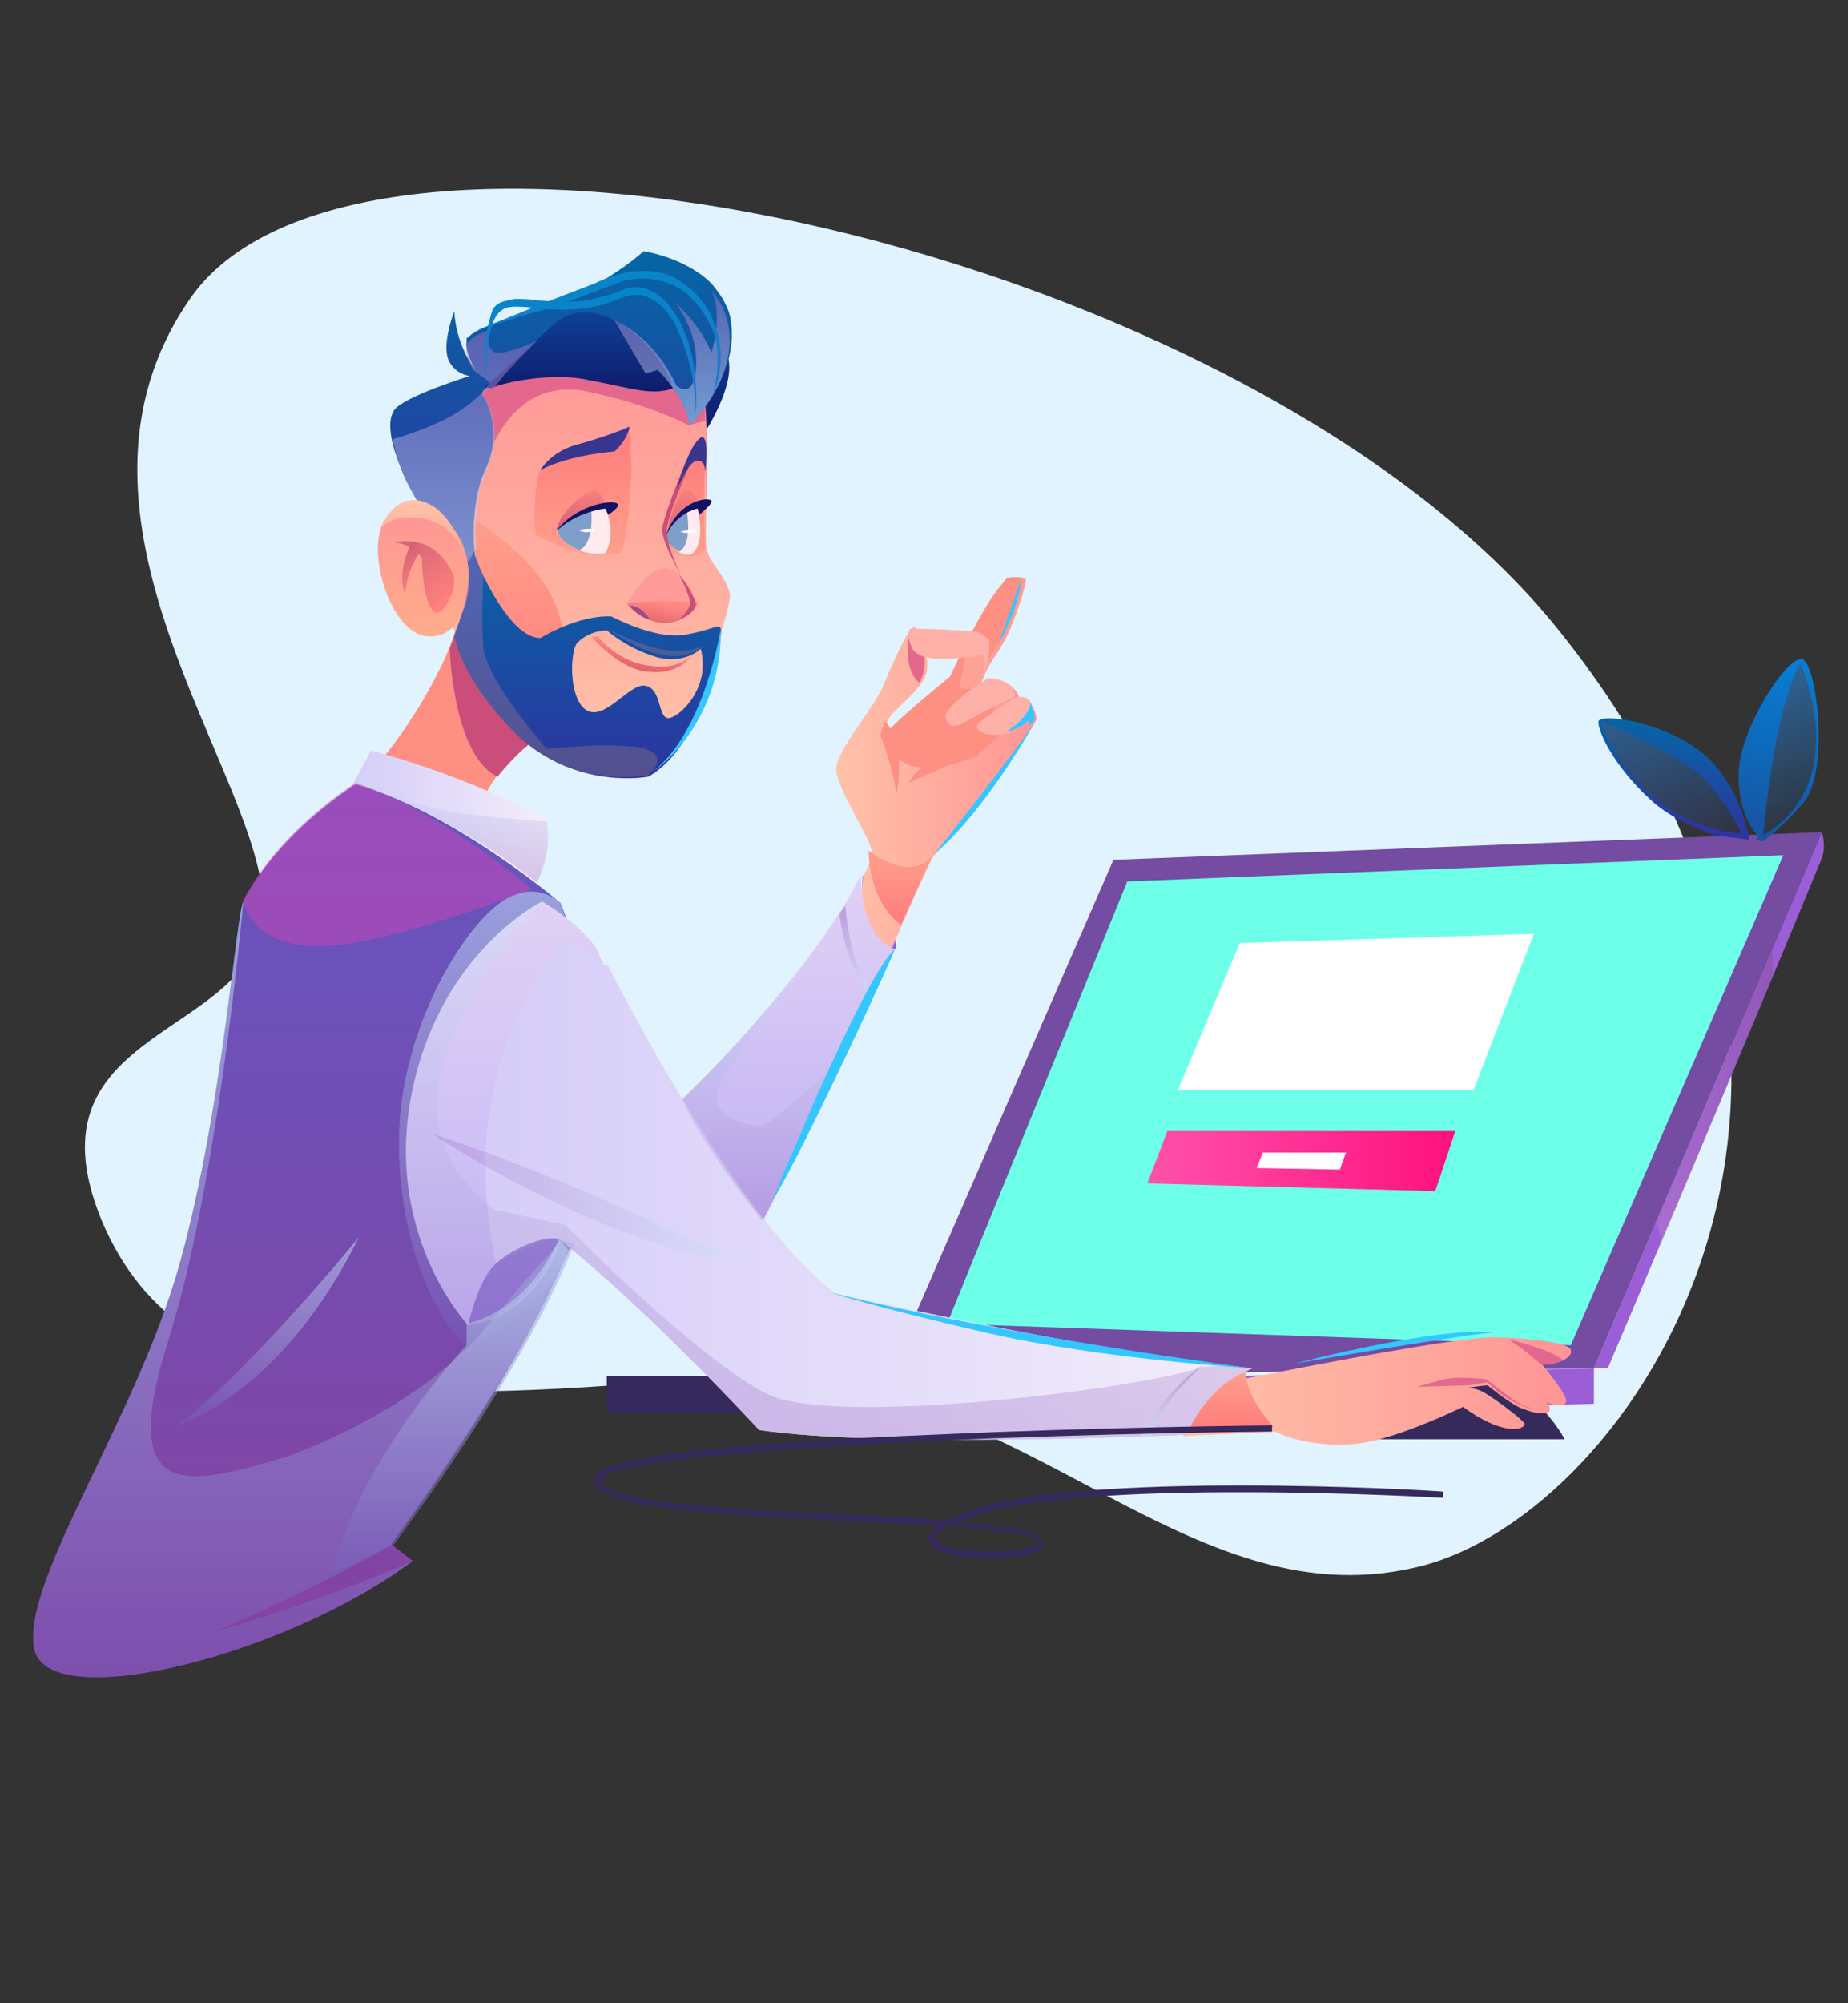 <?xml version="1.0" encoding="utf-8"?>
<!-- Generator: Adobe Illustrator 24.1.2, SVG Export Plug-In . SVG Version: 6.00 Build 0)  -->
<svg version="1.1" id="Слой_1" xmlns="http://www.w3.org/2000/svg" xmlns:xlink="http://www.w3.org/1999/xlink" x="0px" y="0px"
	 viewBox="0 0 120 130" style="enable-background:new 0 0 120 130;" xml:space="preserve">
<rect x="0" y="0" width="120" height="130" fill="#333333" stroke="none"/>
<style type="text/css">
	.st0{fill:#E0F3FF;}
	.st1{fill:url(#SVGID_1_);}
	.st2{fill:#FE9083;}
	.st3{fill:#CB4D7A;}
	.st4{fill:#9B5ED7;}
	.st5{fill:#744CA2;}
	.st6{fill:#6DFFE8;}
	.st7{fill:url(#SVGID_2_);}
	.st8{fill:#E4688E;}
	.st9{fill:url(#SVGID_3_);}
	.st10{fill:#FEA297;}
	.st11{fill:#FEB1A8;}
	.st12{fill:url(#SVGID_4_);}
	.st13{fill:url(#SVGID_5_);}
	.st14{fill:url(#SVGID_6_);}
	.st15{opacity:0.82;fill:url(#SVGID_7_);enable-background:new    ;}
	.st16{fill:url(#SVGID_8_);}
	.st17{opacity:0.82;fill:url(#SVGID_9_);enable-background:new    ;}
	.st18{fill:url(#SVGID_10_);}
	.st19{fill:url(#SVGID_11_);}
	.st20{fill:url(#SVGID_12_);}
	.st21{fill:url(#SVGID_13_);}
	.st22{fill:url(#SVGID_14_);}
	.st23{fill:url(#SVGID_15_);}
	.st24{opacity:0.5;fill:url(#SVGID_16_);enable-background:new    ;}
	.st25{fill:#36295C;}
	.st26{fill:url(#SVGID_17_);}
	.st27{fill:url(#SVGID_18_);}
	.st28{fill:url(#SVGID_19_);}
	.st29{fill:url(#SVGID_20_);}
	.st30{fill:url(#SVGID_21_);}
	.st31{fill:#FF9B98;}
	.st32{fill:url(#SVGID_22_);}
	.st33{fill:#9F4A8B;}
	.st34{fill:#38368E;}
	.st35{fill:url(#SVGID_23_);}
	.st36{fill:#FFEBED;}
	.st37{fill:url(#SVGID_24_);}
	.st38{fill:url(#SVGID_25_);}
	.st39{fill:#7F9EC9;}
	.st40{fill:#131163;}
	.st41{fill:url(#SVGID_26_);}
	.st42{fill:#FFFFFF;}
	.st43{opacity:0.5;fill:url(#SVGID_27_);enable-background:new    ;}
	.st44{opacity:0.5;fill:url(#SVGID_28_);enable-background:new    ;}
	.st45{fill:url(#SVGID_29_);}
	.st46{fill:url(#SVGID_30_);}
	.st47{fill:url(#SVGID_31_);}
	.st48{fill:url(#SVGID_32_);}
	.st49{opacity:0.5;fill:url(#SVGID_33_);enable-background:new    ;}
	.st50{opacity:0.5;fill:url(#SVGID_34_);enable-background:new    ;}
	.st51{fill:url(#SVGID_35_);}
	.st52{opacity:0.5;fill:url(#SVGID_36_);enable-background:new    ;}
	.st53{opacity:0.3;fill:url(#SVGID_37_);enable-background:new    ;}
	.st54{opacity:0.5;fill:#4723A9;enable-background:new    ;}
	.st55{opacity:0.3;fill:url(#SVGID_38_);enable-background:new    ;}
	.st56{opacity:0.5;fill:url(#SVGID_39_);enable-background:new    ;}
	.st57{opacity:0.5;fill:url(#SVGID_40_);enable-background:new    ;}
	.st58{opacity:0.5;fill:#CE47B8;enable-background:new    ;}
	.st59{opacity:0.3;fill:url(#SVGID_41_);enable-background:new    ;}
	.st60{opacity:0.5;fill:url(#SVGID_42_);enable-background:new    ;}
	.st61{opacity:0.3;fill:url(#SVGID_43_);enable-background:new    ;}
	.st62{opacity:0.5;fill:url(#SVGID_44_);enable-background:new    ;}
	.st63{fill:url(#SVGID_45_);}
	.st64{fill:url(#SVGID_46_);}
	.st65{opacity:0.2;fill:url(#SVGID_47_);enable-background:new    ;}
	.st66{fill:url(#SVGID_48_);}
	.st67{fill:url(#SVGID_49_);}
	.st68{fill:#34C7FF;}
</style>
<g>
	<g>
		<g>
			<path class="st0" d="M46.4,89.4C27.7,90.9,12,92.1,6.6,79.2C1.3,66.3,17.1,67.5,17.1,58.9S2.4,33.6,12.4,19.3
				C23.6,3.4,81.4,16,101.3,41c23.4,29.2,4.8,57.4-9.3,60.7C76.4,105.4,65.6,87.9,46.4,89.4z"/>
		</g>
		
			<linearGradient id="SVGID_1_" gradientUnits="userSpaceOnUse" x1="57.082" y1="70.377" x2="57.082" y2="75.145" gradientTransform="matrix(1 0 0 -1 0 132)">
			<stop  offset="0" style="stop-color:#836CEB"/>
			<stop  offset="1" style="stop-color:#C3A4EB"/>
		</linearGradient>
		<path class="st1" d="M58.2,61.6c0,0-0.1-3.6-2.2-4.8C56,56.9,55.5,61.3,58.2,61.6z"/>
		<path class="st2" d="M29.5,41.2c0,0-1.4,4.3-5.4,8.9c0,0,4.8,0.7,6.6,3.3c0,0,1-3.4,3.8-5.2C34.5,48.2,30.3,44.4,29.5,41.2z"/>
		<path class="st3" d="M29.2,42.1c0,0,0.2,6.9,3.1,8.3c0,0,1.2-1.5,2.2-2.2c0,0-3.6-2-5-7L29.2,42.1z"/>
		<path class="st4" d="M103.5,88.8L118.3,54c0,0,0.3,0.9,0,1.7c-5.4,13.1-13.9,33.1-13.9,33.1H103.5z"/>
		<polygon class="st5" points="118.3,54 72.3,55.8 57.7,89.3 103.5,88.8 		"/>
		<polygon class="st6" points="73.2,57.2 115.8,55.5 102,87.3 61.5,85.9 		"/>
		
			<linearGradient id="SVGID_2_" gradientUnits="userSpaceOnUse" x1="54.116" y1="82.375" x2="67.256" y2="82.375" gradientTransform="matrix(1 0 0 -1 0 132)">
			<stop  offset="1.598750e-02" style="stop-color:#FFC2A9"/>
			<stop  offset="1" style="stop-color:#FF9595"/>
		</linearGradient>
		<path class="st7" d="M67.3,46.7c0,0-0.5,0.9-2.5,3.9c-2.1,3-3.8,4.4-4.2,5s-2.8,6.2-2.8,6.2s-2.5-1.7-1.7-5c0,0,0.5-0.9,0.5-1.6
			c-0.1-0.8-2.3-4.1-2.3-5.3s2.5-4,3.1-5.5s1.6-3.6,1.9-3.7c0.3-0.1,1,1.4,0.9,2.7c-0.1,1.2-1.9,2.4-2.4,3.1
			c-0.5,0.8-0.4,1.2-0.4,1.2s2.4-1.2,3.3-2.1c0.9-1,1.3-1.7,1.3-1.7s0.9-2,1.9-3.8s1.6-2.3,1.7-2.5s0.9-0.2,1,0s-0.6,2.3-1,3.2
			c-0.2,0.5-0.7,1.4-1.2,2.1c-0.4,0.7-0.7,1.3-0.7,1.4c0,0.2,0.8-0.3,1.3-0.1c0.4,0.1,1.1,0.5,1.2,1.2c0,0.2-0.1,0.3-0.2,0.5
			c0.1-0.1,0.3-0.3,0.4-0.3C66.8,45.5,67.3,46,67.3,46.7z"/>
		<path class="st2" d="M65.4,47.2l-2,1.9c-6.2,2.3-5.7-1.7-5.7-1.7c0.9-1,4-3.5,4-3.5s0.9-2,1.9-3.8c1-1.8,1.6-2.3,1.7-2.5
			s0.9-0.2,1,0s-0.6,2.3-1,3.2c-0.2,0.5-0.7,1.4-1.2,2.1c-0.6,0.3-1.5,0.8-1.5,0.9c0,0.2,0.5,0.9,0.5,0.9l1.5,1.2
			c0,0-0.3,0.7-0.3,0.8C64.3,46.8,65.4,47.2,65.4,47.2z"/>
		<path class="st8" d="M59.1,40.8c0,0-0.6,2.6,0.6,3.5c0,0,0.5-0.8,0.3-1.9C59.7,41.1,59.1,40.8,59.1,40.8z"/>
		
			<linearGradient id="SVGID_3_" gradientUnits="userSpaceOnUse" x1="49.5" y1="48.83" x2="49.5" y2="75.133" gradientTransform="matrix(1 0 0 -1 0 132)">
			<stop  offset="0" style="stop-color:#B9ACF4"/>
			<stop  offset="1" style="stop-color:#E1D1F5"/>
		</linearGradient>
		<path class="st9" d="M40.9,74.6c0,0,11-9.8,15-17.8c0,0-0.1,4,2.2,4.8c0,0-8.7,18.8-10.8,21.5C47.3,83.2,42.9,81,40.9,74.6z"/>
		<path class="st10" d="M62.7,42.6c0,0-0.2,1.1-0.4,2c0,0,0.4,0.3,1.1,0c0.6-0.3,0.8-1.8,0.8-2.4C64.1,41.7,62.7,42.6,62.7,42.6z"/>
		<path class="st11" d="M63.8,44.1c0,0,0.6-1.5,0.4-2.6c0,0-0.3-0.3-0.7-0.5c0,0-2.1-0.2-4.4-0.2c0,0-0.3,0.3,0.1,1.2
			c0.4,0.9,2.1,0.8,3.1,0.7c1.2-0.1,1.6-0.2,1.6-0.2S64,43.2,63.8,44.1z"/>
		<path class="st11" d="M64.2,44c0,0-1.8,1-2.8,2.3c0,0-0.1,1.3,1.2,0.6c1.6-0.9,3.3-1.7,3.3-1.7S65.9,44.1,64.2,44z"/>
		<path class="st11" d="M65.9,45.3c0,0-2.1,1.3-2.4,1.7c-0.3,0.4,0.6,0.9,1.8,0.6c1.2-0.3,1.7-1.2,1.7-1.2S67.3,44.9,65.9,45.3z"/>
		<path class="st2" d="M57.2,47.9c-0.1-0.4,0.8,1.8,1,3.7c0,0,0.7-2.9-0.7-4.8C57.5,46.8,57.1,47.5,57.2,47.9z"/>
		<path class="st2" d="M59,50.8c0,0,1-2.1,3.9-1.7C63,49.1,60.3,50.2,59,50.8z"/>
		
			<linearGradient id="SVGID_4_" gradientUnits="userSpaceOnUse" x1="46.328" y1="103.98" x2="46.328" y2="110.761" gradientTransform="matrix(1 0 0 -1 0 132)">
			<stop  offset="0" style="stop-color:#0E1B6D"/>
			<stop  offset="1" style="stop-color:#0E4095"/>
		</linearGradient>
		<path class="st12" d="M45.8,28c0,0,1.9-2.9,1.5-4.7c-0.4-1.9-2-2.1-2-2.1S45.8,26.5,45.8,28z"/>
		<g>
			
				<linearGradient id="SVGID_5_" gradientUnits="userSpaceOnUse" x1="145.709" y1="138.729" x2="145.709" y2="145.476" gradientTransform="matrix(0.992 0.125 0.125 -0.992 -53.557 173.314)">
				<stop  offset="0" style="stop-color:#2E33A0"/>
				<stop  offset="1" style="stop-color:#0665A5"/>
			</linearGradient>
			<path class="st13" d="M113.6,54.5l-2.3-0.3c-1.3-0.5-2.7-1.1-3.9-2.1c-2.7-2.4-3.7-4.8-3.6-5.3c0.2-0.5,3.9,0,6.4,1.8
				C112.6,50.3,113.4,53.4,113.6,54.5z"/>
			
				<linearGradient id="SVGID_6_" gradientUnits="userSpaceOnUse" x1="91.84" y1="77.718" x2="91.84" y2="82.407" gradientTransform="matrix(0.998 -5.610000e-02 -5.610000e-02 -0.998 29.033 135.333)">
				<stop  offset="0" style="stop-color:#2E33A0"/>
				<stop  offset="1" style="stop-color:#0665A5"/>
			</linearGradient>
			<path class="st14" d="M114.9,52.7c0,0-0.3-1.8,0.2-2.8c0.5-1.1,2.3-2.2,2.5-2C117.8,48.1,114.9,52.7,114.9,52.7z"/>
			
				<linearGradient id="SVGID_7_" gradientUnits="userSpaceOnUse" x1="-50.55" y1="-190.438" x2="-50.55" y2="-179.487" gradientTransform="matrix(0.868 -0.496 -0.496 -0.868 60.499 -135.199)">
				<stop  offset="0" style="stop-color:#313131"/>
				<stop  offset="1" style="stop-color:#365E8B"/>
			</linearGradient>
			<path class="st15" d="M103.9,46.8c0,0,5.2,2.1,6.8,3.8c1.6,1.7,2.4,3.5,2.4,3.5S106.8,54,103.9,46.8z"/>
			
				<linearGradient id="SVGID_8_" gradientUnits="userSpaceOnUse" x1="152.291" y1="138.73" x2="152.291" y2="150.692" gradientTransform="matrix(0.992 0.125 0.125 -0.992 -53.557 173.314)">
				<stop  offset="0" style="stop-color:#1852A0"/>
				<stop  offset="1" style="stop-color:#067ED3"/>
			</linearGradient>
			<path class="st16" d="M117.1,52.1c-1,1.2-2,2-2.6,2.5l-0.5-0.1l0.2-0.2c0,0-1.4-1.3-1.3-4.2s3.3-7.8,4.2-7.3
				C118,43.4,118.8,50.1,117.1,52.1z"/>
			
				<linearGradient id="SVGID_9_" gradientUnits="userSpaceOnUse" x1="-43.332" y1="-191.195" x2="-43.332" y2="-182.676" gradientTransform="matrix(0.868 -0.496 -0.496 -0.868 60.499 -135.199)">
				<stop  offset="0" style="stop-color:#313131"/>
				<stop  offset="1" style="stop-color:#365E8B"/>
			</linearGradient>
			<path class="st17" d="M114.5,54.2c0,0,0.6-7.8,2.4-11.2C116.9,43,120.4,50.7,114.5,54.2z"/>
		</g>
		
			<linearGradient id="SVGID_10_" gradientUnits="userSpaceOnUse" x1="37.984" y1="81.893" x2="37.984" y2="110.287" gradientTransform="matrix(1 0 0 -1 0 132)">
			<stop  offset="1.598750e-02" style="stop-color:#FFC2A9"/>
			<stop  offset="1" style="stop-color:#FF9595"/>
		</linearGradient>
		<path class="st18" d="M44.8,22.9c1.8,1.3,0.8,11.9,1.1,12.8c0.3,1,1.3,1.8,1.5,2.9c0.1,1-2.9,10.6-6.5,11.4
			c-3.7,0.9-9-2.5-11.3-8.8s-0.3-13.9,1.5-16.3C32.9,22.6,41.2,20.3,44.8,22.9z"/>
		<path class="st8" d="M45.8,27.3l-1.1,0.3c0,0-2.3-1.3-6.6-2.2c-5.6-1.1-7,5.7-7.2,7l-0.7-3.6l0.1-4.3l7.7-1.6l6.7,1.8l0.8,0.8
			C45.7,25.4,45.8,26.6,45.8,27.3z"/>
		
			<linearGradient id="SVGID_11_" gradientUnits="userSpaceOnUse" x1="36.431" y1="94.928" x2="36.431" y2="115.628" gradientTransform="matrix(1 0 0 -1 0 132)">
			<stop  offset="0" style="stop-color:#2E33A0"/>
			<stop  offset="1" style="stop-color:#0665A5"/>
		</linearGradient>
		<path class="st19" d="M44.8,27.6c-0.4-2-2.1-3.6-2.1-3.6c-0.3,0.1-0.5,0.2-0.8,0.2c-1.2,0.2-2.7,0.2-5.2,0
			c-2.1-0.1-3.8,0.7-4.7,0.9c-0.1,0-0.1,0-0.1,0c-1,0.2-0.4,0.8-0.4,0.8s1.2,2.2,0,4.6c-0.7,1.5-0.8,3.6-0.7,5
			c0,0.9,0.1,1.5,0.1,1.5l-1-0.5c0,0-1.6-1.9-2.7-3.8c-0.4-0.7-0.8-1.4-1-1.9c-0.4-1-0.7-1.8-0.8-2.5c-0.1-0.7-0.1-1.2,0.2-1.7
			c0.7-0.9,4.9-2.2,4.9-2.2s-1-0.1-1.4-1.1c-0.4-1.1,0.4-3.1,0.4-3.1c0.1,2.1,1.2,3.6,1.3,3.7c0,0,0-0.1-0.1-0.2l0,0l0,0l0,0
			c-0.2-0.4-0.5-1.2-0.4-1.5v-0.1V22l0,0c0,0,0-0.1,0.1-0.1l0.1-0.1c0.2-0.2,0.6-0.4,1.3-0.7l0,0c0.7-0.3,1.8-0.6,3.3-1.1
			c4-1.2,6.7-3.7,6.7-3.7s2.7,0.4,4.4,2.1l0,0c0.5,0.6,1,1.3,1.2,2.1C48.2,24.3,44.8,27.6,44.8,27.6z"/>
		
			<linearGradient id="SVGID_12_" gradientUnits="userSpaceOnUse" x1="37.6" y1="106.561" x2="37.6" y2="111.702" gradientTransform="matrix(1 0 0 -1 0 132)">
			<stop  offset="0" style="stop-color:#0E1B6D"/>
			<stop  offset="1" style="stop-color:#0E4095"/>
		</linearGradient>
		<path class="st20" d="M43.7,25.2c-1.4,0.5-2.6,0-5.8-0.6c-2.2-0.4-5.2,0.2-6,0.6l-0.4-0.1c0,0,1.6-1.4,4.4-4S43,22.6,43.7,25.2z"
			/>
		
			<linearGradient id="SVGID_13_" gradientUnits="userSpaceOnUse" x1="22.844" y1="78.8" x2="35.622" y2="78.8" gradientTransform="matrix(1 0 0 -1 0 132)">
			<stop  offset="0" style="stop-color:#D5CDF8"/>
			<stop  offset="1" style="stop-color:#F3EDFB"/>
		</linearGradient>
		<path class="st21" d="M34.5,57.7c0,0,1.6-2.5,0.9-4.5c0,0-4-2.5-11.3-4.5l-1.3,2.4C22.8,51.2,29.9,53,34.5,57.7z"/>
		
			<linearGradient id="SVGID_14_" gradientUnits="userSpaceOnUse" x1="33.752" y1="84.69" x2="33.752" y2="98.347" gradientTransform="matrix(1 0 0 -1 0 132)">
			<stop  offset="0" style="stop-color:#FF7C7C"/>
			<stop  offset="0.984" style="stop-color:#FF9E8B"/>
		</linearGradient>
		<path class="st22" d="M30.8,33.7c0,0,4.6,2.8,5.5,6.2c1,3.3,0,7.5,0,7.5s-4.6-8.1-5.2-10.2C30.6,35,30.8,33.7,30.8,33.7z"/>
		
			<linearGradient id="SVGID_15_" gradientUnits="userSpaceOnUse" x1="20.512" y1="23.153" x2="20.512" y2="81.186" gradientTransform="matrix(1 0 0 -1 0 132)">
			<stop  offset="0" style="stop-color:#8642A0"/>
			<stop  offset="1" style="stop-color:#6456C0"/>
		</linearGradient>
		<path class="st23" d="M38.3,77.1c-0.3,1.1-0.7,2.4-1.2,3.6c-3.4,8.6-11.5,19.2-11.7,19.5l0,0l1.4,1.1c-8.3,6.2-23.9,10.1-24.6,5.6
			c-0.7-4.5,6.7-14.9,9.5-25s3.6-22.4,4.1-23.4c2.4-4.6,7.3-7.6,7.3-7.6c6.4,1.8,13.3,7.7,13.3,7.7S40.3,68.1,38.3,77.1z"/>
		
			<linearGradient id="SVGID_16_" gradientUnits="userSpaceOnUse" x1="31.503" y1="44.664" x2="31.503" y2="74.206" gradientTransform="matrix(1 0 0 -1 0 132)">
			<stop  offset="0" style="stop-color:#755CBB"/>
			<stop  offset="1" style="stop-color:#CCEDFF"/>
		</linearGradient>
		<path class="st24" d="M36.7,59.5l-0.3-0.9c0,0-1.6-1.6-3.8-0.1s-5.4,6.4-6.4,12.2c-1,5.8,0.6,13.3,4.1,16.7c0,0,5.4-2.3,6.8-6.7
			l-3.8-10.3L36.7,59.5z"/>
		<rect x="39.4" y="89.3" class="st25" width="40.5" height="2.4"/>
		<polygon class="st4" points="103.5,88.8 103.5,91.1 79.9,91.7 79.9,89.3 		"/>
		
			<linearGradient id="SVGID_17_" gradientUnits="userSpaceOnUse" x1="37.848" y1="95.876" x2="37.848" y2="104.275" gradientTransform="matrix(1 0 0 -1 0 132)">
			<stop  offset="1.598750e-02" style="stop-color:#FF9E8B"/>
			<stop  offset="1" style="stop-color:#FF7C7C"/>
		</linearGradient>
		<path class="st26" d="M35,30.6c0,0-0.5,2.2-0.2,4.1c0,0,3.4,2,5.6,1.1c0,0,1-4.1,0.4-8.2c0,0-1.2,1.1-2.3,1.1
			C37.5,28.9,35.4,30.1,35,30.6z"/>
		<path class="st25" d="M86,93.4h15.6c0,0-2.3-4.6-7.8-5C88.3,87.9,86,93.4,86,93.4z"/>
		
			<linearGradient id="SVGID_18_" gradientUnits="userSpaceOnUse" x1="76.664" y1="41.735" x2="101.973" y2="41.735" gradientTransform="matrix(1 0 0 -1 0 132)">
			<stop  offset="1.598750e-02" style="stop-color:#FFC2A9"/>
			<stop  offset="1" style="stop-color:#FF9595"/>
		</linearGradient>
		<path class="st27" d="M102,87.6c0.2,0.7-1.6,1.1-1.9,0.9c0,0,1.6,1.9,1.6,2.4c0,0.2-0.2,0.3-0.4,0.3c-0.3,0-0.7-0.1-0.9-0.2
			l0.1,0.1c0.1,0.1,0.2,0.3,0.1,0.5c-0.1,0.1-0.4,0.1-0.8,0.1c-0.5-0.1-1-0.3-1.2-0.4c-0.8-0.4-2-1.4-2-1.4s-2.3,0.2-3.8,0.7
			l0.5-0.6c0.4,0,1.9-0.1,2.7,0.2c0.5,0.1,3,2,3,2.2c0,0.4-1.4,0.8-4-1.1c0,0-4.5,2.2-7,2.4c-3.2,0.3-5.2-0.8-5.2-0.8l-6,0.3
			c0,0,2.1-2.8,3.9-3.7c0,0,14.8-3,16.6-2.7C98.9,86.8,101.9,87.1,102,87.6z"/>
		
			<linearGradient id="SVGID_19_" gradientUnits="userSpaceOnUse" x1="53.83" y1="38.576" x2="53.83" y2="73.535" gradientTransform="matrix(1 0 0 -1 0 132)">
			<stop  offset="0" style="stop-color:#B9ACF4"/>
			<stop  offset="1" style="stop-color:#E1D1F5"/>
		</linearGradient>
		<path class="st28" d="M81.3,88.8c0,0-3,1.3-4.2,4.3c0,0-19.8,0.9-27.8-0.3c0,0-7.4-8-12.9-12.3l0,0c0,0-1.4,4.8-6,5.5
			c0,0-5.8-6.1-3.5-15.8c2-8.5,8.1-11.6,8.3-11.7l0,0c0,0,2.3,1.3,3.5,3c0,0,0.2,0.5,0.6,1.3C41.4,66.9,48.2,79.6,54,84
			c0,0,14.8,3.4,24.2,4.5l0,0C79.4,88.6,80.4,88.7,81.3,88.8z"/>
		
			<linearGradient id="SVGID_20_" gradientUnits="userSpaceOnUse" x1="31.421" y1="54.738" x2="81.282" y2="54.738" gradientTransform="matrix(1 0 0 -1 0 132)">
			<stop  offset="0" style="stop-color:#D5CDF8"/>
			<stop  offset="1" style="stop-color:#F3EDFB"/>
		</linearGradient>
		<path class="st29" d="M81.3,88.8c0,0-3,1.3-4.2,4.3c0,0-19.8,0.9-27.8-0.3c0,0-7.4-8-12.9-12.3l0,0C35.7,80,32.2,82,32.2,82
			c-0.3-1.4-0.5-2.8-0.6-4.1c-0.8-10.5,4.9-16.8,4.9-16.8c1.1,0.1,2.5,1.4,2.5,1.4l0.5,0.2c2.1,4.1,8.9,16.8,14.7,21.2
			c0,0,14.8,3.4,24.2,4.5l0,0C79.4,88.6,80.4,88.7,81.3,88.8z"/>
		
			<linearGradient id="SVGID_21_" gradientUnits="userSpaceOnUse" x1="38.16" y1="81.593" x2="38.16" y2="96.089" gradientTransform="matrix(1 0 0 -1 0 132)">
			<stop  offset="0" style="stop-color:#2E33A0"/>
			<stop  offset="1" style="stop-color:#0665A5"/>
		</linearGradient>
		<path class="st30" d="M46.8,40.8c-0.1-0.4-0.5,0.1-2.4,0.4c-1.9,0.3-4.7-1.2-4.7-1.2c-2.2-0.1-4.6,1.4-4.6,1.4
			c-1.5,0-2.9-2.4-3.7-4l0,0c-0.4-0.8-0.6-1.5-0.6-1.5c-0.5,0.4-0.4,0.9-0.4,0.9c0.2,1.8-0.9,4.4-0.9,4.4s0.4,3,4.2,6.6
			c3.8,3.5,8.4,2.6,8.4,2.6l0,0C45.8,48.3,47,41.2,46.8,40.8z M43.4,46.6c-0.7,0-0.4-1.9-1.5-2.1c-1-0.2-2.6,2.3-3.8,1.6
			s-1.1-3.9-0.6-4.4c0.8-0.8,1.9-0.8,1.9-0.8s1.2,1.1,3.1,1.7c1.9,0.6,3-0.5,3-0.5C46.2,44.6,44.1,46.6,43.4,46.6z"/>
		<g>
			<path class="st31" d="M45.3,39.2c0,0-0.7-2.1-2-2.3s-2.6,2.3-2.6,2.3H45.3z"/>
			
				<linearGradient id="SVGID_22_" gradientUnits="userSpaceOnUse" x1="-882.896" y1="172.328" x2="-882.896" y2="173.99" gradientTransform="matrix(-0.982 -0.189 0.189 -0.982 -856.826 43.142)">
				<stop  offset="0" style="stop-color:#E1616A"/>
				<stop  offset="1" style="stop-color:#FF8883"/>
			</linearGradient>
			<path class="st32" d="M45.3,39.2c0.1-0.2-3.6-0.3-4.6,0c0,0,0.8,1,2.1,1.2C44.1,40.6,45.1,39.7,45.3,39.2z"/>
			<path class="st33" d="M42.2,40.2c0,0-0.5-0.9-1.3-0.9C40.9,39.4,41.6,40.1,42.2,40.2z"/>
			<path class="st3" d="M43.9,40.3c0,0,1.2-0.4,1.3-1.1c0,0-0.3-1-1.1-1.9c0,0,0.7,1.3,0.7,1.8C44.9,39.2,44.5,40,43.9,40.3z"/>
		</g>
		<path class="st34" d="M40.9,27.7c0,0-0.2,0.9-1,1.6c0,0-2.9,0.2-4.8,1.2c0,0,0.6-1.1,2.2-1.6C39.2,28.4,40.9,27.7,40.9,27.7z"/>
		
			<linearGradient id="SVGID_23_" gradientUnits="userSpaceOnUse" x1="44.562" y1="95.835" x2="44.562" y2="102.665" gradientTransform="matrix(1 0 0 -1 0 132)">
			<stop  offset="1.598750e-02" style="stop-color:#FF9E8B"/>
			<stop  offset="1" style="stop-color:#FF7C7C"/>
		</linearGradient>
		<path class="st35" d="M44.9,29.5c0,0-1.6,3.9-1.6,5s0.1,1.3,0.1,1.3s1.9,0.8,2.4-0.2c0,0-0.2-3.1,0-5.1
			C45.9,30.6,45.7,28.8,44.9,29.5z"/>
		<path class="st36" d="M39.3,33c0,0,0.8,1.5,0,2.9c0,0-2.1,0.4-3.2-1.5C36.1,34.5,37,33,39.3,33z"/>
		
			<linearGradient id="SVGID_24_" gradientUnits="userSpaceOnUse" x1="37.7" y1="97.544" x2="37.7" y2="100.293" gradientTransform="matrix(1 0 0 -1 0 132)">
			<stop  offset="0" style="stop-color:#CF6074"/>
			<stop  offset="1" style="stop-color:#FF817F"/>
		</linearGradient>
		<path class="st37" d="M39.3,32.7c0,0-0.4-0.9-0.6-1c0,0-2,0.8-2.6,2.7h0.1C36.3,34.5,37.1,33.2,39.3,32.7z"/>
		<path class="st36" d="M43.2,34.9c0,0,0.7-1.9,2.1-1.9c0,0,0.3,1.2,0.1,2.1c0,0-0.2,1-0.8,0.9C43.9,36,43.2,34.9,43.2,34.9z"/>
		
			<linearGradient id="SVGID_25_" gradientUnits="userSpaceOnUse" x1="44.3" y1="97.237" x2="44.3" y2="100.293" gradientTransform="matrix(1 0 0 -1 0 132)">
			<stop  offset="0" style="stop-color:#CF6074"/>
			<stop  offset="1" style="stop-color:#FF817F"/>
		</linearGradient>
		<path class="st38" d="M45.3,32.5c0,0-0.4-0.8-0.7-0.8c-0.2,0-1.1,1.3-1.3,3.1C43.3,34.8,43.7,33.3,45.3,32.5z"/>
		<path class="st39" d="M38.4,33.2c0,0,0.2,2.1-0.8,2.5c0,0-1.1-0.4-1.4-1.2C36.1,34.5,36.8,33.4,38.4,33.2z"/>
		<path class="st39" d="M44.6,33.2c0,0,0.4,2.1-0.5,2.6c0,0-0.8-0.5-0.9-0.9C43.2,34.9,43.7,33.6,44.6,33.2z"/>
		<path class="st40" d="M36.1,34.5c0,0,1.1-1.2,3.2-1.5l0.2,0.4c0,0,0.8-0.5,0.6-0.7C39.9,32.4,37.4,32.7,36.1,34.5z"/>
		<path class="st40" d="M43.2,34.9c0,0,0.5-1.5,2.1-1.9l0.1,0.4c0,0,0.9-0.7,0.8-0.9C46,32.2,43.9,32.5,43.2,34.9z"/>
		
			<linearGradient id="SVGID_26_" gradientUnits="userSpaceOnUse" x1="41.346" y1="88.518" x2="41.655" y2="90.124" gradientTransform="matrix(1 0 0 -1 0 132)">
			<stop  offset="0" style="stop-color:#E1616A"/>
			<stop  offset="1" style="stop-color:#FF8883"/>
		</linearGradient>
		<path class="st41" d="M38.9,41.4c0,0,1.3,1.6,3.3,1.8c2,0.3,2.7-0.7,2.7-0.7s-0.7,1.3-2.7,1.1c-2-0.1-3.8-2.3-3.8-2.3h0.5V41.4z"
			/>
		<path class="st42" d="M37.6,34.4c0,0,0.7-0.2,1.1,0C38.8,34.4,38,34.7,37.6,34.4z"/>
		<path class="st42" d="M44.2,34.5c0,0,0.7-0.2,1.1,0C45.3,34.5,44.6,34.7,44.2,34.5z"/>
		<path class="st3" d="M44.6,29.8c0,0-1.6,3.8-1.6,4.6s1.2,2.9,1.2,2.9s-0.9-1.8-0.9-2.8s1.4-4.1,1.4-4.1L44.6,29.8z"/>
		<path class="st34" d="M43.9,31.9c0,0,0.8-3,1.6-3.5c0.6-0.3,0.3,2.2,0.3,2.2s0-0.8-0.6-0.7C44.6,30.1,43.9,31.9,43.9,31.9z"/>
		<polygon class="st42" points="80.5,61.2 99.6,60.6 95.7,70.7 76.5,70.7 		"/>
		
			<linearGradient id="SVGID_27_" gradientUnits="userSpaceOnUse" x1="43.642" y1="104.386" x2="43.642" y2="113.468" gradientTransform="matrix(1 0 0 -1 0 132)">
			<stop  offset="0" style="stop-color:#CCEDFF"/>
			<stop  offset="1" style="stop-color:#9D68C2"/>
		</linearGradient>
		<path class="st43" d="M44.8,27.6c-0.4-2-2.1-3.6-2.1-3.6c-0.3,0.1-0.5,0.2-0.8,0.2l-2-3.4c2.8,1.2,4,4.2,4,4.2s1.2,1.1,1.3-1.3
			c0.1-2.3-1.3-4-1.4-4.1c1.8,1.6,2.4,3.3,2.4,3.3c0.8-2.9,0-4.1-0.2-4.3c0.5,0.6,1,1.3,1.2,2.1C48.2,24.3,44.8,27.6,44.8,27.6z"/>
		
			<linearGradient id="SVGID_28_" gradientUnits="userSpaceOnUse" x1="30.2" y1="95.555" x2="30.2" y2="110.803" gradientTransform="matrix(1 0 0 -1 0 132)">
			<stop  offset="0" style="stop-color:#CCEDFF"/>
			<stop  offset="1" style="stop-color:#9D68C2"/>
		</linearGradient>
		<path class="st44" d="M34.9,22.1c-0.1,0.1-2.3,2.2-2.8,3.1l0,0c-0.1,0-0.1,0-0.1,0c-1,0.2-0.4,0.8-0.4,0.8s1.2,2.2,0,4.6
			c-0.7,1.5-0.8,3.6-0.7,5l-0.5,0.9l-1.7-2.8l-1.4-0.8c-0.4-0.7-0.8-1.4-1-1.9c-0.4-1-0.7-1.8-0.8-2.5c0.7-0.2,1.7-0.5,3-1.1
			c2.6-1.2,3.3-2.6,3.3-2.6L30.7,24l0,0l0,0l0,0c-0.1-0.2-0.5-1-0.4-1.5v-0.1v-0.1l0,0c0,0,0-0.1,0.1-0.1l0.1-0.1
			c0.4-0.4,1.1-0.6,1.3-0.7l0,0c0,0-0.4,0.7,0.2,1.4C32.5,23.2,34.7,22.2,34.9,22.1z"/>
		<g>
			
				<linearGradient id="SVGID_29_" gradientUnits="userSpaceOnUse" x1="608.412" y1="64.379" x2="608.412" y2="72.232" gradientTransform="matrix(1.212 -2.030000e-02 -1.830000e-02 -1.093 -708.946 124.062)">
				<stop  offset="1.598750e-02" style="stop-color:#FFAC8B"/>
				<stop  offset="1" style="stop-color:#FF9595"/>
			</linearGradient>
			<path class="st45" d="M29.6,34.5c0,0-2.6-3.2-4.5-0.9c-1.5,1.8,0.2,7.7,2.8,7.7C30.5,41.4,31.2,36.8,29.6,34.5z"/>
			
				<linearGradient id="SVGID_30_" gradientUnits="userSpaceOnUse" x1="609.98" y1="66.518" x2="606.993" y2="70.178" gradientTransform="matrix(1.212 -2.030000e-02 -1.830000e-02 -1.093 -708.946 124.062)">
				<stop  offset="0" style="stop-color:#FF817F"/>
				<stop  offset="1" style="stop-color:#CF6074"/>
			</linearGradient>
			<path class="st46" d="M29.5,37.5c0,0-0.9-2.9-3.9-2.3c0,0,1,0,1.8,1c0,0,0,2.7,0.7,3.4C28.6,40.3,29.6,38.5,29.5,37.5z"/>
			
				<linearGradient id="SVGID_31_" gradientUnits="userSpaceOnUse" x1="608.432" y1="68.832" x2="608.432" y2="72.522" gradientTransform="matrix(1.212 -2.030000e-02 -1.830000e-02 -1.093 -708.946 124.062)">
				<stop  offset="0" style="stop-color:#FFA795"/>
				<stop  offset="0.984" style="stop-color:#FFC2A9"/>
			</linearGradient>
			<path class="st47" d="M24.7,34.3c0,0,0.8-1.1,3-0.6c2.1,0.5,2.6,2.7,2.6,2.7s-0.8-3.4-3-3.9C25.5,32.1,24.7,34.3,24.7,34.3z"/>
			
				<linearGradient id="SVGID_32_" gradientUnits="userSpaceOnUse" x1="27.441" y1="94.238" x2="25.911" y2="96.112" gradientTransform="matrix(1 0 0 -1 0 132)">
				<stop  offset="0" style="stop-color:#FF817F"/>
				<stop  offset="1" style="stop-color:#CF6074"/>
			</linearGradient>
			<path class="st48" d="M26.8,35.1c0,0-1.1,1.8-0.5,3.5c0,0,0.1-1.9,1.2-3L26.8,35.1z"/>
		</g>
		
			<linearGradient id="SVGID_33_" gradientUnits="userSpaceOnUse" x1="36.096" y1="81.593" x2="36.096" y2="96.089" gradientTransform="matrix(1 0 0 -1 0 132)">
			<stop  offset="0" style="stop-color:#776D7E"/>
			<stop  offset="1" style="stop-color:#9D68C2"/>
		</linearGradient>
		<path class="st49" d="M42.1,50.3L42.1,50.3c0,0-4.6,1-8.4-2.5c-3.8-3.5-4.2-6.6-4.2-6.6s1.1-2.6,0.9-4.4c0,0-0.1-0.5,0.4-0.9
			c0,0,0.2,0.6,0.6,1.5l0,0c0,0.1-0.2,2.5,0,4.7c0.3,2.2,4.1,6.5,4.1,6.5s4.7-0.5,6.4,0C43.5,49.1,42.2,50.2,42.1,50.3z"/>
		
			<linearGradient id="SVGID_34_" gradientUnits="userSpaceOnUse" x1="42.55" y1="89.417" x2="42.55" y2="91.23" gradientTransform="matrix(1 0 0 -1 0 132)">
			<stop  offset="0" style="stop-color:#776D7E"/>
			<stop  offset="1" style="stop-color:#9D68C2"/>
		</linearGradient>
		<path class="st50" d="M39.5,40.8c0,0,3.9,2.3,6.1,1.1C45.6,41.9,43.9,44,39.5,40.8z"/>
		
			<linearGradient id="SVGID_35_" gradientUnits="userSpaceOnUse" x1="58.45" y1="71.95" x2="58.45" y2="76.779" gradientTransform="matrix(1 0 0 -1 0 132)">
			<stop  offset="0" style="stop-color:#FF7C7C"/>
			<stop  offset="0.984" style="stop-color:#FF9E8B"/>
		</linearGradient>
		<path class="st51" d="M56.4,55.2c0,0,2.6,2.1,4.1,0.4l-2,4.4C58.5,60,56.5,58.8,56.4,55.2z"/>
		
			<linearGradient id="SVGID_36_" gradientUnits="userSpaceOnUse" x1="55.65" y1="67.5" x2="55.65" y2="73.236" gradientTransform="matrix(1 0 0 -1 0 132)">
			<stop  offset="0" style="stop-color:#CCEDFF"/>
			<stop  offset="1" style="stop-color:#9D68C2"/>
		</linearGradient>
		<path class="st52" d="M54.9,58.8c0,0,0.2,4,1.9,5.7c0,0-1.6-0.4-2.3-5.2L54.9,58.8z"/>
		
			<linearGradient id="SVGID_37_" gradientUnits="userSpaceOnUse" x1="49.95" y1="52.706" x2="49.95" y2="69.356" gradientTransform="matrix(1 0 0 -1 0 132)">
			<stop  offset="0" style="stop-color:#9D68C2"/>
			<stop  offset="1" style="stop-color:#CCEDFF"/>
		</linearGradient>
		<path class="st53" d="M52.2,62.6c-0.7,1.6-4.6,6-5.6,8c-0.7,2.3,2.9,2.5,2.9,2.5s4.7-3.2,6.1-6.3c0,0-5.2,10.8-6.1,12.4
			c0,0-4.3-5.4-5.2-7.9C48,67.8,49.8,65.7,52.2,62.6z"/>
		<path class="st54" d="M36.4,80.5c0,0-1.6,4.8-6,5.5c0,0,0.6-2.9,1.8-4C33.4,80.9,35.8,80,36.4,80.5z"/>
		
			<linearGradient id="SVGID_38_" gradientUnits="userSpaceOnUse" x1="53.83" y1="38.576" x2="53.83" y2="73.5" gradientTransform="matrix(1 0 0 -1 0 132)">
			<stop  offset="0" style="stop-color:#9D68C2"/>
			<stop  offset="1" style="stop-color:#CCEDFF"/>
		</linearGradient>
		<path class="st55" d="M81.3,88.8c0,0-3,1.3-4.2,4.3c0,0-19.8,0.9-27.8-0.3c0,0-7.4-8-12.9-12.3l0,0c0,0-1.4,4.8-6,5.5
			c0,0-5.8-6.1-3.5-15.8c2-8.5,8.1-11.6,8.3-11.7c-0.2,0.2-5.6,6.1-6.7,11.6c-0.8,4.2,1.8,6.9,3,7.9c0.4,0.3,0.6,0.5,0.6,0.5l4.6,1
			c0,0,8.8,8.9,13.2,11s24.4-0.4,28.2-1.8l0,0C79.4,88.6,80.4,88.7,81.3,88.8z"/>
		
			<linearGradient id="SVGID_39_" gradientUnits="userSpaceOnUse" x1="76.15" y1="38.821" x2="76.15" y2="43.54" gradientTransform="matrix(1 0 0 -1 0 132)">
			<stop  offset="0" style="stop-color:#CCEDFF"/>
			<stop  offset="1" style="stop-color:#9D68C2"/>
		</linearGradient>
		<path class="st56" d="M74.1,93.2c0,0,1.4-2.8,4.1-4.7c0,0-3.1,2.7-3.4,4.7H74.1z"/>
		
			<linearGradient id="SVGID_40_" gradientUnits="userSpaceOnUse" x1="19.727" y1="23.153" x2="19.727" y2="73.5" gradientTransform="matrix(1 0 0 -1 0 132)">
			<stop  offset="0" style="stop-color:#755CBB"/>
			<stop  offset="1" style="stop-color:#CCEDFF"/>
		</linearGradient>
		<path class="st57" d="M13.9,105.9c0.5-0.1,7.8-2.3,12.9-4.6c-8.3,6.2-23.9,10.1-24.6,5.6c-0.7-4.5,6.7-14.9,9.5-25
			s3.6-22.4,4.1-23.4c0,0-1.6,18.2-4.9,28.6c-3.4,10.7,1.6,9.2,7.5,7.5c0,0,8.5-2.8,13.2-8.5c3-3.7,4.9-5.6,4.9-5.6l0.8,0.2
			c-3.4,8.6-11.5,19.2-11.7,19.5l0,0C25.4,100.2,20.8,103,13.9,105.9z"/>
		<path class="st58" d="M34.5,57.7c0,0-9.6,3.8-14,3.7s-4.7-3-4.7-3c2.4-4.6,7.3-7.6,7.3-7.6C29,52.8,34.5,57.7,34.5,57.7z"/>
		
			<linearGradient id="SVGID_41_" gradientUnits="userSpaceOnUse" x1="-47.226" y1="-24.5" x2="-29.409" y2="-24.5" gradientTransform="matrix(0.977 -0.215 -0.215 -0.977 70.287 45.618)">
			<stop  offset="0" style="stop-color:#9D68C2"/>
			<stop  offset="1" style="stop-color:#CCEDFF"/>
		</linearGradient>
		<path class="st59" d="M28.1,73.6c0,0,10.8,7.2,20.1,8.4C48.2,82,36.2,76.1,28.1,73.6z"/>
		
			<linearGradient id="SVGID_42_" gradientUnits="userSpaceOnUse" x1="219.447" y1="104.126" x2="219.447" y2="123.681" gradientTransform="matrix(0.763 0.2 0.192 -0.73 -171.846 125.549)">
			<stop  offset="0" style="stop-color:#755CBB"/>
			<stop  offset="1" style="stop-color:#CCEDFF"/>
		</linearGradient>
		<path class="st60" d="M11.5,92.5c0,0,6.7-1.9,11.8-12.2C23.3,80.3,16,89.2,11.5,92.5z"/>
		
			<linearGradient id="SVGID_43_" gradientUnits="userSpaceOnUse" x1="29.394" y1="74.758" x2="29.394" y2="81.641" gradientTransform="matrix(1 0 0 -1 0 132)">
			<stop  offset="0" style="stop-color:#9D68C2"/>
			<stop  offset="1" style="stop-color:#CCEDFF"/>
		</linearGradient>
		<path class="st61" d="M35.5,53.3c0,0-5.5-0.3-7.9-1c-2.5-0.7-4.2-1.9-4.2-1.9l-0.2,0.4c0,0,6.1,2,11.7,6.5
			C34.8,57.2,35.9,55.6,35.5,53.3z"/>
		
			<linearGradient id="SVGID_44_" gradientUnits="userSpaceOnUse" x1="29.15" y1="29.6" x2="29.15" y2="51.541" gradientTransform="matrix(1 0 0 -1 0 132)">
			<stop  offset="0" style="stop-color:#755CBB"/>
			<stop  offset="1" style="stop-color:#CCEDFF"/>
		</linearGradient>
		<path class="st62" d="M30.3,87.3c0,0-6.8,7.1-8.9,15.1l4-2.2c0,0,9.7-13.4,11.5-19.1l-0.6-0.7c0,0-1.8,4.5-6,5.5L30.3,87.3z"/>
		
			<linearGradient id="SVGID_45_" gradientUnits="userSpaceOnUse" x1="74.5" y1="56.65" x2="94.533" y2="56.65" gradientTransform="matrix(1 0 0 -1 0 132)">
			<stop  offset="0" style="stop-color:#FF51AA"/>
			<stop  offset="1" style="stop-color:#FE117E"/>
		</linearGradient>
		<polygon class="st63" points="75.8,73.4 74.5,76.8 93.2,77.3 94.5,73.4 		"/>
		<polygon class="st42" points="82,74.8 81.6,75.8 87,75.9 87.4,74.8 		"/>
		
			<linearGradient id="SVGID_46_" gradientUnits="userSpaceOnUse" x1="79.95" y1="39.154" x2="79.95" y2="42.942" gradientTransform="matrix(1 0 0 -1 0 132)">
			<stop  offset="0" style="stop-color:#FF7C7C"/>
			<stop  offset="0.984" style="stop-color:#FF9E8B"/>
		</linearGradient>
		<path class="st64" d="M80.9,89.1c0,0-0.1,1.4,1.8,3.5l-5.5,0.2c0,0,1.1-2.6,3.5-3.7H80.9z"/>
		<path class="st8" d="M99.9,91.5L99.9,91.5c-0.5-0.1-1-0.3-1.4-0.5c-0.7-0.5-2-1.5-2-1.5s-1.7-0.2-2.7,0L92,90l3.4-0.1l1.2-0.2
			C96.6,89.7,97.9,91.2,99.9,91.5z"/>
		<path class="st8" d="M100,88.5c0,0-1.2-1.1-2.1-1.6c0,0,3,0.7,3.6,1.4C101.5,88.2,100.8,88.7,100,88.5z"/>
		
			<linearGradient id="SVGID_47_" gradientUnits="userSpaceOnUse" x1="107.559" y1="60.85" x2="115.089" y2="60.85" gradientTransform="matrix(1 0 0 -1 0 132)">
			<stop  offset="0" style="stop-color:#E5AFAE"/>
			<stop  offset="1" style="stop-color:#673E3E"/>
		</linearGradient>
		<polygon class="st65" points="107.9,80.7 107.6,79.3 115.1,61.6 115.1,63.3 		"/>
		<g>
			<path class="st25" d="M64.3,101.1c-1.2,0-2.4-0.1-3.2-0.4c-0.5-0.2-0.8-0.5-0.8-0.8s0.2-0.6,0.6-0.9c-1.8-0.1-3.9-0.2-5.8-0.3
				c-10-0.5-16.5-1-16.5-2.6c0-0.6,0-2.1,22.1-3c10.8-0.5,21.8-0.6,21.9-0.6v0.4c-0.1,0-11.1,0.1-21.9,0.6
				C41.1,94.4,39,95.6,39,96.1c0,1.4,9.3,1.9,16.1,2.2c2.5,0.1,4.6,0.2,6.4,0.4c0.4-0.2,0.8-0.4,1.3-0.6c7.1-2.7,30-1.4,30.9-1.3
				v0.4c-0.2,0-23.8-1.4-30.8,1.3c-0.3,0.1-0.5,0.2-0.7,0.3c3.4,0.3,5.3,0.6,5.5,1.2c0,0.1,0.1,0.3-0.1,0.5
				C67.3,100.9,65.8,101.1,64.3,101.1z M61.6,99c-0.8,0.5-0.9,0.7-0.9,0.8c0,0.2,0.2,0.3,0.6,0.5c1.6,0.6,5.6,0.5,6.2-0.2
				c0,0,0.1-0.1,0-0.1C67.3,99.6,64.8,99.3,61.6,99z"/>
		</g>
		
			<linearGradient id="SVGID_48_" gradientUnits="userSpaceOnUse" x1="38.37" y1="104.9" x2="38.37" y2="113.291" gradientTransform="matrix(1 0 0 -1 0 132)">
			<stop  offset="0" style="stop-color:#1F77D1"/>
			<stop  offset="1" style="stop-color:#0686C9"/>
		</linearGradient>
		<path class="st66" d="M31.6,24.6c-0.1-1-0.1-2,0-3c0.1-0.5,0.2-1,0.4-1.5c0.1-0.2,0.3-0.4,0.6-0.5c0.2-0.1,0.5-0.1,0.8-0.2
			c0.5,0,1,0,1.5,0.1c0.5,0,1,0.1,1.5,0.1c1,0,1.9-0.1,2.9-0.4c0.5-0.1,0.9-0.3,1.4-0.5c0.5-0.1,1.1-0.1,1.6,0.2
			c0.5,0.2,0.9,0.6,1.2,1s0.6,0.8,0.8,1.3c0.4,0.9,0.7,1.9,0.8,2.9s0.2,2,0,3c0.1-1,0-2-0.2-2.9c-0.2-1-0.5-1.9-0.9-2.8
			s-1-1.7-1.9-2.1c-0.4-0.2-0.9-0.2-1.3-0.1c-0.4,0.1-0.9,0.3-1.4,0.5c-1,0.3-2,0.4-3,0.4s-2-0.2-2.9-0.2c-0.5,0-0.9,0.1-1.2,0.5
			s-0.4,0.9-0.5,1.3C31.6,22.6,31.6,23.6,31.6,24.6z"/>
		
			<linearGradient id="SVGID_49_" gradientUnits="userSpaceOnUse" x1="38.8" y1="106.183" x2="38.8" y2="114.53" gradientTransform="matrix(1 0 0 -1 0 132)">
			<stop  offset="0" style="stop-color:#1F77D1"/>
			<stop  offset="1" style="stop-color:#0686C9"/>
		</linearGradient>
		<path class="st67" d="M30.8,21.5l5.2-2.1l2.6-1c0.4-0.2,0.9-0.4,1.3-0.5l0.7-0.2c0.2-0.1,0.5-0.1,0.7-0.1c1-0.1,2,0.1,2.8,0.6
			s1.5,1.2,2,2.1c0.4,0.9,0.7,1.8,0.7,2.8s-0.2,1.9-0.6,2.8c0.3-0.9,0.4-1.8,0.4-2.8c0-0.9-0.3-1.8-0.8-2.6
			c-0.5-0.8-1.1-1.5-1.9-1.9c-0.8-0.4-1.7-0.6-2.6-0.5c-0.2,0-0.4,0.1-0.7,0.1L40,18.4c-0.4,0.2-0.9,0.3-1.3,0.5
			c-0.9,0.3-1.8,0.7-2.6,1C34.4,20.3,32.6,20.9,30.8,21.5z"/>
		<path class="st68" d="M60.7,55.4c0,0,5.4-6.8,6.6-8.7C67.3,46.7,64.1,52.5,60.7,55.4z"/>
		<path class="st68" d="M65.3,47.5c0,0,1.1-0.2,1.5-0.8v0.4l0.4-0.4c0,0-0.1-0.9-0.3-1.1C67,45.6,66.8,46.6,65.3,47.5z"/>
		<path class="st68" d="M66.3,37.6l-1.5,4.3C64.8,41.8,66.2,39.5,66.3,37.6z"/>
		<path class="st68" d="M50.2,77.8c0,0,5.8-14.3,7.9-16.2C58.2,61.6,51.7,75.7,50.2,77.8z"/>
		<path class="st68" d="M46.8,40.8c0,0-1,6.5-4.3,9.2C42.6,50,46.9,46.9,46.8,40.8z"/>
		<path class="st68" d="M54,83.9c0,0,2.7,0.9,10.1,2.6s17.2,2.3,17.2,2.3S65.3,86.7,54,83.9z"/>
		<path class="st68" d="M84,88.5c0,0,12.2-2.1,12.9-2C96.9,86.4,94,86,84,88.5z"/>
	</g>
</g>
</svg>
